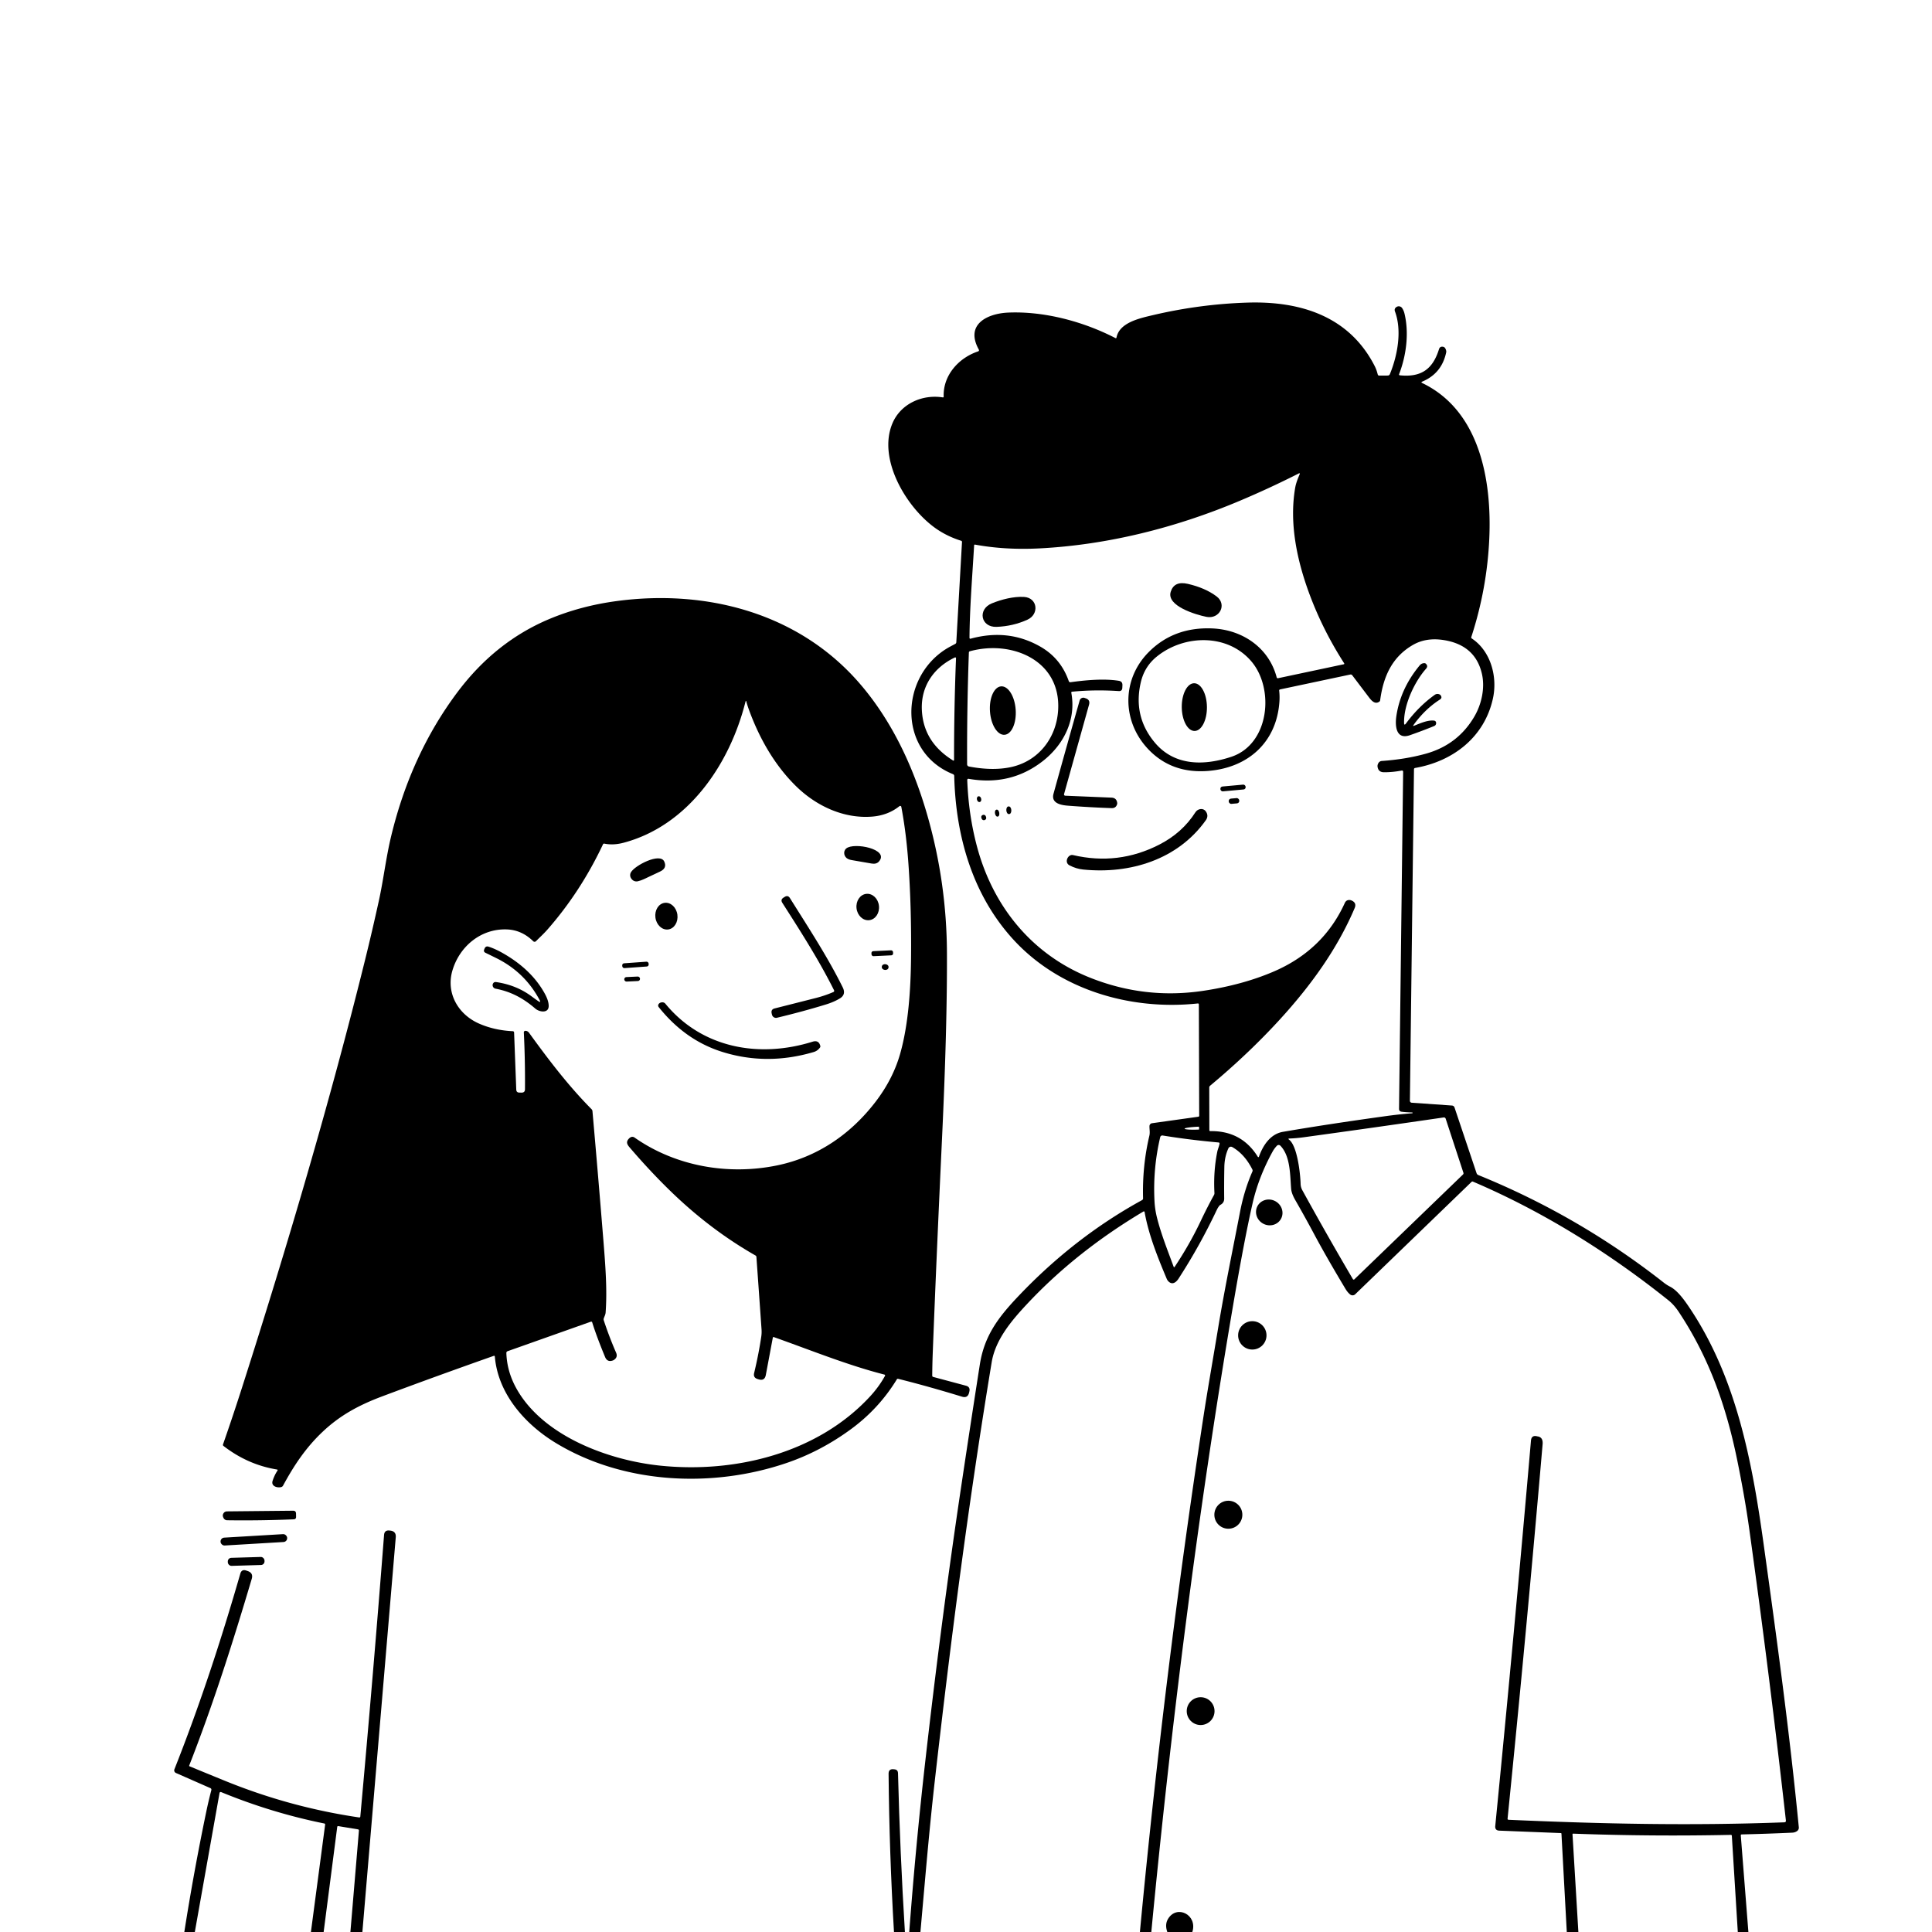 <svg xmlns="http://www.w3.org/2000/svg" version="1.1" viewBox="0.00 0.00 1024.00 1024.00">
<g id="Parent-Group"><g fill="rgba(0,0,0,0)" id="Group-rgba(0,0,0,0)">
<path d="   M 1024.00 0.00   L 1024.00 1024.00   L 926.68 1024.00   L 922.66 972.88   Q 922.61 972.29 923.21 972.28   Q 935.86 971.99 949.98 971.35   Q 951.41 971.28 952.53 970.47   A 2.17 2.16 -20.9 0 0 953.41 968.51   C 948.53 918.14 941.64 867.90 934.74 818.27   C 928.63 774.33 920.18 729.16 894.57 691.80   C 892.24 688.42 888.86 683.83 885.14 681.94   Q 883.40 681.06 881.82 679.81   Q 836.74 644.41 783.56 622.81   Q 782.85 622.52 782.61 621.80   L 770.93 587.00   A 1.52 1.52 0.0 0 0 769.59 585.96   L 748.22 584.46   A 1.01 1.00 -87.9 0 1 747.28 583.44   L 749.44 407.72   A 0.70 0.69 -5.0 0 1 750.02 407.04   C 770.19 403.53 786.78 390.72 791.28 370.22   C 793.80 358.74 790.18 345.10 780.06 338.39   A 0.63 0.62 -64.6 0 1 779.81 337.67   Q 788.18 312.02 789.36 285.33   C 790.71 254.45 784.32 217.67 753.80 203.01   Q 752.98 202.61 753.82 202.26   Q 764.17 197.93 766.51 186.75   A 2.01 1.90 46.6 0 0 766.51 185.92   Q 766.07 184.02 764.92 183.80   Q 763.20 183.45 762.68 185.13   C 759.40 195.67 753.23 200.06 742.02 198.93   Q 741.35 198.87 741.59 198.24   C 745.51 187.96 746.82 176.28 744.42 166.24   Q 744.03 164.61 743.16 163.30   A 2.16 2.15 -31.4 0 0 740.32 162.62   Q 738.77 163.50 739.38 165.13   C 743.17 175.30 740.68 188.52 736.69 198.24   Q 736.36 199.05 735.49 199.05   L 731.05 199.08   Q 730.39 199.08 730.22 198.43   C 729.84 196.94 729.36 195.48 728.66 194.11   C 715.17 167.56 689.18 159.49 661.08 160.39   Q 635.71 161.20 610.71 167.11   C 603.93 168.72 593.23 171.02 591.76 178.96   A 0.36 0.36 0.0 0 1 591.24 179.21   C 574.00 170.30 553.26 164.86 534.34 165.68   C 523.58 166.15 511.33 171.73 518.75 185.21   Q 519.17 185.98 518.34 186.27   C 508.00 189.74 499.78 199.04 500.17 210.16   Q 500.19 210.71 499.66 210.62   C 488.64 208.91 477.34 214.09 473.00 224.40   C 464.82 243.85 481.19 270.31 496.98 280.75   Q 502.65 284.50 509.44 286.62   A 0.63 0.63 0.0 0 1 509.88 287.26   L 506.86 340.39   Q 506.82 341.00 506.29 341.29   C 504.61 342.19 502.93 343.03 501.31 344.05   C 476.69 359.64 476.00 398.56 505.10 410.32   A 1.05 1.05 0.0 0 1 505.76 411.28   C 506.53 443.18 515.46 474.27 536.97 497.85   C 561.47 524.69 599.19 535.65 634.77 531.86   Q 635.42 531.79 635.42 532.44   L 635.60 591.35   Q 635.60 591.82 635.13 591.89   L 610.61 595.33   A 1.60 1.59 86.4 0 0 609.24 596.89   C 609.21 598.69 609.61 600.19 609.18 602.00   Q 605.38 618.06 605.85 635.14   A 1.04 1.04 0.0 0 1 605.32 636.08   Q 569.41 655.76 539.72 687.04   C 529.09 698.24 521.71 707.99 519.33 723.24   Q 514.41 754.68 509.32 788.77   Q 498.97 857.99 490.35 934.13   Q 485.28 978.97 481.92 1024.00   L 479.62 1024.00   Q 477.02 981.82 475.96 939.82   Q 475.91 937.95 474.06 937.78   L 473.56 937.73   Q 470.95 937.49 470.97 940.11   Q 471.35 982.14 473.83 1024.00   L 192.07 1024.00   L 209.76 814.82   Q 210.04 811.60 206.82 811.25   L 206.39 811.21   Q 203.76 810.93 203.56 813.57   Q 197.96 885.88 190.97 962.85   A 0.50 0.49 6.7 0 1 190.41 963.29   Q 153.59 957.89 119.09 943.81   Q 109.53 939.92 100.43 936.16   A 0.29 0.27 22.4 0 1 100.27 935.80   C 113.20 902.77 123.46 870.34 133.43 836.82   Q 134.34 833.76 131.33 832.70   L 130.55 832.43   Q 128.09 831.57 127.37 834.07   C 117.19 869.38 105.85 903.92 92.44 937.77   A 1.52 1.51 22.7 0 0 93.24 939.71   L 111.51 947.74   A 0.90 0.90 0.0 0 1 112.02 948.79   Q 110.47 954.71 109.24 960.66   Q 102.69 992.17 97.69 1024.00   L 0.00 1024.00   L 0.00 0.00   L 1024.00 0.00   Z   M 262.28 719.08   C 263.94 738.55 278.01 754.72 294.48 764.74   C 330.63 786.72 377.79 788.80 417.09 775.35   Q 435.18 769.15 451.19 757.37   Q 465.94 746.51 475.35 731.07   Q 475.59 730.69 476.03 730.80   Q 491.72 734.71 509.89 740.27   Q 512.94 741.20 513.65 738.09   L 513.79 737.49   Q 514.34 735.09 511.97 734.45   L 494.64 729.81   Q 494.09 729.66 494.10 729.10   Q 494.15 723.19 494.35 717.75   Q 496.32 666.60 499.30 603.24   Q 502.06 544.45 501.90 505.18   Q 501.75 467.72 491.49 432.05   C 483.92 405.70 472.09 380.73 454.37 360.81   C 422.31 324.78 374.14 312.18 326.61 318.61   Q 307.56 321.20 291.09 328.12   Q 262.40 340.18 242.31 367.06   Q 217.72 399.97 207.29 443.32   C 204.58 454.59 203.26 466.20 200.81 477.39   Q 197.23 493.69 193.52 508.67   C 175.09 583.14 152.40 660.02 128.37 735.16   Q 123.46 750.52 118.20 765.57   A 0.70 0.70 0.0 0 0 118.43 766.36   Q 131.31 776.35 146.86 778.88   A 0.35 0.35 0.0 0 1 147.09 779.43   Q 145.49 781.78 144.49 784.85   C 143.54 787.75 146.99 788.73 149.04 788.18   Q 149.71 788.00 150.03 787.40   C 155.82 776.72 162.03 767.37 170.88 758.98   C 180.23 750.12 190.23 744.73 202.66 740.07   Q 231.14 729.40 261.63 718.66   Q 262.23 718.45 262.28 719.08   Z   M 155.34 800.71   L 120.40 801.06   Q 118.91 801.07 118.27 802.43   Q 117.81 803.41 118.55 804.70   A 2.14 2.13 75.2 0 0 120.38 805.77   Q 137.99 806.01 155.68 805.27   Q 156.96 805.21 156.93 803.93   L 156.90 802.22   Q 156.87 800.70 155.34 800.71   Z   M 152.196 815.042   A 2.04 2.04 0.0 0 0 150.038 813.126   L 118.814 814.981   A 2.04 2.04 0.0 0 0 116.898 817.139   L 116.904 817.238   A 2.04 2.04 0.0 0 0 119.061 819.154   L 150.286 817.299   A 2.04 2.04 0.0 0 0 152.202 815.141   L 152.196 815.042   Z   M 140.189 827.061   A 1.90 1.90 0.0 0 0 138.233 825.219   L 122.58 825.683   A 1.90 1.90 0.0 0 0 120.737 827.639   L 120.751 828.099   A 1.90 1.90 0.0 0 0 122.707 829.941   L 138.36 829.477   A 1.90 1.90 0.0 0 0 140.202 827.521   L 140.189 827.061   Z" />
<path d="   M 594.85 364.56   L 594.91 363.20   Q 594.99 361.17 592.99 360.84   C 585.10 359.56 575.25 360.50 567.39 361.59   A 0.84 0.84 0.0 0 1 566.48 361.04   Q 562.27 348.90 551.28 342.66   Q 534.38 333.05 514.42 338.53   A 0.45 0.45 0.0 0 1 513.85 338.09   C 513.97 322.37 515.30 306.04 516.31 289.01   A 0.38 0.38 0.0 0 1 516.76 288.65   Q 532.71 291.59 550.89 290.66   C 586.94 288.82 623.12 279.74 656.78 265.57   Q 672.79 258.83 688.27 250.99   Q 689.22 250.51 688.80 251.49   C 687.85 253.72 686.91 256.05 686.49 258.44   C 683.26 277.06 687.30 296.63 693.96 314.66   Q 701.05 333.83 712.45 351.58   A 0.32 0.32 0.0 0 1 712.25 352.07   L 677.39 359.47   A 0.62 0.61 76.7 0 1 676.67 359.02   C 672.54 343.26 658.50 333.76 642.58 333.08   Q 622.10 332.19 608.73 345.73   C 594.43 360.22 594.69 382.29 608.43 396.92   Q 621.06 410.36 641.00 408.55   C 661.64 406.67 676.57 393.42 678.11 372.04   Q 678.33 369.10 678.00 366.10   Q 677.93 365.52 678.50 365.40   L 715.67 357.52   A 1.05 1.05 0.0 0 1 716.73 357.92   Q 721.26 363.92 725.57 369.59   C 726.85 371.27 728.70 373.50 731.04 371.92   Q 731.45 371.64 731.51 371.15   C 733.20 358.44 737.92 348.17 748.84 341.85   Q 755.94 337.73 765.39 339.28   Q 782.00 342.00 785.46 357.20   C 787.14 364.57 785.30 373.11 781.55 379.59   Q 772.79 394.73 755.66 399.49   Q 744.99 402.45 732.36 403.33   A 2.22 2.22 0.0 0 0 730.64 404.36   Q 729.99 405.38 730.13 406.38   Q 730.55 409.29 733.49 409.31   Q 737.99 409.34 742.80 408.43   Q 743.71 408.25 743.69 409.18   L 741.52 587.68   Q 741.51 589.06 742.88 589.24   Q 745.31 589.55 748.50 589.63   Q 748.70 589.64 748.70 589.84   L 748.70 589.85   Q 748.71 590.02 748.54 590.04   Q 741.36 590.61 734.03 591.63   Q 703.62 595.84 680.00 599.89   C 673.28 601.04 669.38 607.13 667.25 613.10   A 0.31 0.31 0.0 0 1 666.69 613.16   Q 658.07 599.25 641.46 599.52   A 0.48 0.48 0.0 0 1 640.98 599.04   L 640.93 576.47   Q 640.93 575.83 641.42 575.42   Q 662.12 558.15 678.72 539.93   C 694.73 522.36 708.80 502.99 718.00 481.30   Q 719.15 478.59 716.48 477.33   Q 716.08 477.13 715.61 477.06   Q 713.60 476.77 712.76 478.62   Q 701.36 503.69 674.97 514.99   Q 658.65 521.98 638.01 525.11   Q 606.78 529.86 577.42 518.06   C 546.84 505.77 526.30 480.36 517.86 448.81   Q 513.33 431.91 512.66 413.39   A 0.60 0.60 0.0 0 1 513.36 412.78   Q 535.63 416.71 552.68 403.41   C 563.89 394.66 570.47 381.37 567.81 367.16   A 0.45 0.45 0.0 0 1 568.21 366.62   Q 580.17 365.44 592.94 366.28   Q 594.77 366.40 594.85 364.56   Z   M 629.58 309.46   Q 622.33 307.78 620.50 313.67   C 618.17 321.18 633.84 325.82 639.42 326.94   C 646.40 328.33 650.52 320.37 644.78 316.08   Q 638.77 311.59 629.58 309.46   Z   M 542.74 316.38   C 537.26 316.06 530.82 317.70 525.70 319.79   C 518.00 322.94 519.80 332.56 528.21 332.25   Q 536.91 331.92 544.56 328.45   C 550.94 325.56 549.99 316.81 542.74 316.38   Z   M 749.23 384.21   Q 755.27 375.84 763.12 370.82   Q 764.62 369.87 763.52 368.47   Q 763.27 368.16 762.86 368.00   Q 761.53 367.49 760.38 368.32   Q 751.91 374.40 745.18 383.48   Q 744.23 384.76 744.19 383.16   C 743.96 373.27 750.04 360.94 755.81 354.47   Q 757.13 352.98 755.62 351.70   Q 755.40 351.52 755.14 351.50   Q 753.52 351.39 752.38 352.77   Q 742.18 365.12 740.07 379.74   C 739.35 384.77 739.92 392.24 747.31 389.66   Q 753.79 387.40 760.17 384.80   A 1.65 1.65 0.0 0 0 761.18 383.18   Q 761.11 382.02 759.91 381.92   C 756.57 381.62 752.65 383.40 749.57 384.64   Q 748.66 385.00 749.23 384.21   Z   M 563.97 420.88   L 577.22 373.48   Q 577.93 370.94 575.43 370.11   Q 575.11 370.00 574.81 369.90   A 2.02 2.01 -72.8 0 0 572.24 371.26   Q 565.50 394.96 558.38 420.70   C 556.95 425.90 562.67 426.78 566.14 427.04   Q 578.59 427.98 589.22 428.32   Q 591.38 428.39 592.06 426.35   Q 592.19 425.94 592.14 425.54   Q 591.79 422.87 589.10 422.76   L 564.60 421.74   A 0.68 0.68 0.0 0 1 563.97 420.88   Z   M 660.193 416.942   A 1.19 1.19 0.0 0 0 658.9 415.865   L 647.906 416.866   A 1.19 1.19 0.0 0 0 646.829 418.159   L 646.847 418.358   A 1.19 1.19 0.0 0 0 648.14 419.435   L 659.134 418.434   A 1.19 1.19 0.0 0 0 660.211 417.141   L 660.193 416.942   Z   M 519.289 425.078   A 1.55 1.14 76.6 0 0 520.039 423.306   A 1.55 1.14 76.6 0 0 518.571 422.062   A 1.55 1.14 76.6 0 0 517.821 423.834   A 1.55 1.14 76.6 0 0 519.289 425.078   Z   M 656.82 424.192   A 1.30 1.30 0.0 0 0 655.41 423.012   L 652.422 423.279   A 1.30 1.30 0.0 0 0 651.242 424.689   L 651.26 424.889   A 1.30 1.30 0.0 0 0 652.67 426.068   L 655.659 425.801   A 1.30 1.30 0.0 0 0 656.838 424.391   L 656.82 424.192   Z   M 534.835 431.486   A 2.04 1.32 86.2 0 0 536.017 429.363   A 2.04 1.32 86.2 0 0 534.565 427.414   A 2.04 1.32 86.2 0 0 533.383 429.538   A 2.04 1.32 86.2 0 0 534.835 431.486   Z   M 639.12 430.07   C 637.68 428.00 634.79 428.65 633.61 430.50   Q 626.65 441.42 614.43 447.67   Q 592.66 458.82 568.69 453.20   C 566.10 452.59 563.82 457.10 566.88 458.67   Q 570.42 460.50 574.11 460.87   C 599.12 463.39 624.32 455.53 639.11 434.74   Q 640.76 432.41 639.12 430.07   Z   M 528.818 432.813   A 1.87 1.14 80.2 0 0 529.623 430.776   A 1.87 1.14 80.2 0 0 528.182 429.127   A 1.87 1.14 80.2 0 0 527.377 431.164   A 1.87 1.14 80.2 0 0 528.818 432.813   Z   M 522.483 432.62   A 1.14 1.14 0.0 0 0 521.039 431.903   L 520.849 431.967   A 1.14 1.14 0.0 0 0 520.132 433.411   L 520.317 433.96   A 1.14 1.14 0.0 0 0 521.761 434.677   L 521.951 434.613   A 1.14 1.14 0.0 0 0 522.668 433.169   L 522.483 432.62   Z" />
<path d="   M 612.11 393.63   Q 600.44 379.75 604.65 361.64   Q 606.60 353.24 613.21 347.93   C 627.70 336.27 650.67 335.71 663.29 350.59   C 675.57 365.06 672.86 394.40 652.62 401.12   C 638.11 405.94 622.52 406.01 612.11 393.63   Z   M 633.163 387.429   A 12.65 6.67 89.4 0 0 639.7 374.71   A 12.65 6.67 89.4 0 0 632.898 362.131   A 12.65 6.67 89.4 0 0 626.36 374.85   A 12.65 6.67 89.4 0 0 633.163 387.429   Z" />
<path d="   M 514.07 345.18   C 536.24 339.07 562.43 350.00 560.83 376.42   C 559.93 391.25 550.28 403.64 535.43 406.66   Q 525.85 408.61 513.54 406.26   A 1.17 1.17 0.0 0 1 512.59 405.11   Q 512.46 375.54 513.52 345.87   Q 513.54 345.32 514.07 345.18   Z   M 532.418 389.459   A 12.87 6.83 86.0 0 0 538.333 376.144   A 12.87 6.83 86.0 0 0 530.622 363.781   A 12.87 6.83 86.0 0 0 524.707 377.096   A 12.87 6.83 86.0 0 0 532.418 389.459   Z" />
<path d="   M 505.18 403.10   C 495.12 396.87 489.13 388.21 488.60 376.23   C 488.04 363.51 495.19 353.62 506.12 348.47   A 0.42 0.41 78.2 0 1 506.71 348.86   Q 505.64 375.68 505.67 402.82   A 0.33 0.32 -74.2 0 1 505.18 403.10   Z" />
<path d="   M 272.48 547.21   A 0.68 0.68 0.0 0 0 271.83 546.56   Q 262.13 546.11 254.01 542.57   C 242.73 537.66 236.24 526.22 239.83 514.26   C 243.63 501.58 254.89 492.15 268.54 492.61   Q 276.51 492.87 282.61 498.87   A 1.04 1.03 -45.2 0 0 284.07 498.86   C 286.08 496.83 288.20 494.91 290.11 492.74   Q 307.75 472.64 319.58 447.55   Q 319.82 447.04 320.36 447.15   Q 325.12 448.11 330.56 446.66   C 364.89 437.51 386.85 404.87 395.10 372.01   Q 395.36 370.98 395.62 372.01   Q 396.10 373.88 397.21 376.88   C 402.64 391.55 410.56 405.48 421.74 416.52   C 432.65 427.30 447.42 434.08 462.47 432.80   Q 470.70 432.09 476.73 427.28   A 0.61 0.61 0.0 0 1 477.71 427.65   Q 480.31 441.34 481.48 457.75   Q 483.14 481.24 482.87 507.68   C 482.70 524.48 481.45 543.30 477.07 558.62   Q 473.24 572.05 463.93 584.15   C 450.62 601.41 433.04 613.30 412.01 617.66   C 386.08 623.03 358.22 618.23 336.37 602.96   Q 334.84 601.89 333.27 603.56   C 331.37 605.60 332.82 607.11 334.15 608.66   Q 345.03 621.32 355.92 631.84   Q 376.72 651.93 400.43 665.44   Q 400.87 665.69 400.91 666.19   Q 402.28 685.19 403.63 704.58   Q 403.77 706.54 403.48 708.48   Q 402.09 717.80 399.71 727.73   Q 399.13 730.16 401.52 730.91   L 402.03 731.07   Q 405.27 732.10 405.90 728.76   L 409.60 709.04   Q 409.70 708.53 410.19 708.70   C 429.89 715.68 449.21 723.57 468.76 728.56   A 0.47 0.47 0.0 0 1 469.06 729.25   Q 465.89 734.98 461.27 740.01   C 433.60 770.11 389.83 781.02 349.65 776.79   C 322.52 773.93 288.05 761.24 273.90 736.27   Q 268.69 727.07 268.38 717.10   A 0.96 0.95 79.6 0 1 269.02 716.17   L 313.09 700.55   Q 313.71 700.33 313.90 700.96   Q 316.25 708.49 320.72 719.27   Q 321.89 722.10 324.78 721.09   Q 325.15 720.97 325.47 720.74   Q 327.56 719.29 326.55 716.96   Q 322.87 708.52 320.01 699.79   Q 319.84 699.26 320.02 698.74   C 320.39 697.64 320.91 696.82 321.00 695.61   C 321.86 683.68 320.92 671.18 319.82 657.56   Q 317.09 623.73 314.02 588.96   A 1.72 1.68 -70.3 0 0 313.53 587.89   C 301.18 575.41 290.74 561.67 280.39 547.38   Q 279.66 546.38 278.45 546.36   A 0.80 0.80 0.0 0 0 277.64 547.20   Q 278.37 561.81 278.25 577.34   Q 278.23 579.13 276.44 579.11   L 275.26 579.10   Q 273.69 579.08 273.63 577.51   L 272.48 547.21   Z   M 465.87 456.60   C 471.60 450.04 452.57 446.30 448.53 449.70   C 446.67 451.25 447.29 454.31 449.56 455.32   Q 450.45 455.71 451.37 455.86   Q 456.39 456.71 462.01 457.70   Q 464.53 458.13 465.87 456.60   Z   M 341.26 465.98   Q 345.72 463.91 349.92 461.90   Q 353.71 460.09 352.04 456.58   C 349.79 451.81 336.50 458.66 334.40 462.34   C 333.02 464.75 335.38 467.74 338.08 467.09   Q 339.70 466.71 341.26 465.98   Z   M 460.715 487.715   A 7.02 5.98 83.5 0 0 465.862 480.063   A 7.02 5.98 83.5 0 0 459.125 473.765   A 7.02 5.98 83.5 0 0 453.978 481.417   A 7.02 5.98 83.5 0 0 460.715 487.715   Z   M 442.07 524.88   A 0.66 0.66 0.0 0 1 441.75 525.78   Q 437.36 527.69 432.57 528.92   Q 421.64 531.70 410.61 534.48   Q 408.53 535.00 409.00 537.10   L 409.16 537.78   A 2.19 2.19 0.0 0 0 411.81 539.43   Q 425.52 536.15 437.76 532.39   Q 442.05 531.08 445.20 529.15   Q 448.53 527.10 446.67 523.34   C 438.70 507.21 428.54 491.76 418.69 476.02   Q 417.63 474.31 415.91 475.37   L 415.31 475.74   Q 413.55 476.82 414.67 478.56   C 424.31 493.62 434.10 508.92 442.07 524.88   Z   M 354.176 492.634   A 7.12 5.87 82.2 0 0 359.026 484.783   A 7.12 5.87 82.2 0 0 352.244 478.526   A 7.12 5.87 82.2 0 0 347.394 486.377   A 7.12 5.87 82.2 0 0 354.176 492.634   Z   M 285.19 530.56   Q 283.43 529.33 281.73 528.07   Q 273.71 522.12 263.07 520.53   Q 261.52 520.29 261.13 521.81   Q 261.02 522.25 261.22 522.80   A 1.91 1.90 -4.6 0 0 262.66 524.02   C 270.93 525.58 277.54 529.22 283.76 534.61   C 285.86 536.43 290.96 537.29 290.82 532.98   C 290.74 530.66 289.71 528.37 288.59 526.36   Q 281.50 513.67 266.45 505.15   Q 262.55 502.93 259.02 501.77   Q 257.45 501.25 256.82 502.78   L 256.64 503.23   Q 256.15 504.44 257.33 505.01   Q 260.23 506.42 263.08 507.83   Q 278.10 515.27 285.93 529.90   Q 286.93 531.78 285.19 530.56   Z   M 473.327 504.62   A 0.98 0.98 0.0 0 0 472.302 503.688   L 462.813 504.135   A 0.98 0.98 0.0 0 0 461.88 505.16   L 461.913 505.86   A 0.98 0.98 0.0 0 0 462.938 506.792   L 472.427 506.345   A 0.98 0.98 0.0 0 0 473.36 505.32   L 473.327 504.62   Z   M 343.775 510.679   A 1.04 1.04 0.0 0 0 342.663 509.716   L 330.754 510.57   A 1.04 1.04 0.0 0 0 329.791 511.682   L 329.825 512.161   A 1.04 1.04 0.0 0 0 330.937 513.124   L 342.846 512.27   A 1.04 1.04 0.0 0 0 343.809 511.158   L 343.775 510.679   Z   M 470.95 512.745   A 1.80 1.53 5.9 0 0 469.317 511.038   A 1.80 1.53 5.9 0 0 467.37 512.375   A 1.80 1.53 5.9 0 0 469.003 514.082   A 1.80 1.53 5.9 0 0 470.95 512.745   Z   M 339.212 518.664   A 1.13 1.13 0.0 0 0 338.031 517.588   L 331.957 517.875   A 1.13 1.13 0.0 0 0 330.882 519.057   L 330.887 519.176   A 1.13 1.13 0.0 0 0 332.069 520.252   L 338.143 519.966   A 1.13 1.13 0.0 0 0 339.218 518.784   L 339.212 518.664   Z   M 430.65 552.13   C 402.18 561.02 371.90 555.45 352.66 531.98   A 2.01 2.01 0.0 0 0 351.07 531.25   Q 349.70 531.27 349.05 532.24   A 1.29 1.28 -47.4 0 0 349.11 533.75   Q 363.09 551.31 382.71 557.49   Q 406.45 564.95 431.30 557.59   Q 433.32 556.99 434.60 555.23   Q 434.90 554.82 434.77 554.33   Q 433.95 551.10 430.65 552.13   Z" />
<path d="   M 689.35 627.51   C 689.20 621.97 687.59 607.34 683.24 604.05   Q 682.47 603.47 683.43 603.44   Q 687.15 603.30 690.86 602.79   Q 727.80 597.73 765.18 592.27   A 0.98 0.96 76.4 0 1 766.24 592.93   L 775.64 621.59   A 0.88 0.87 -31.9 0 1 775.42 622.50   L 717.83 678.08   A 0.49 0.49 0.0 0 1 717.07 677.98   Q 703.84 655.52 690.31 630.93   Q 689.39 629.27 689.35 627.51   Z" />
<path d="   M 635.56 598.51   A 0.18 0.18 0.0 0 1 635.39 598.69   L 635.19 598.70   A 7.28 0.75 -2.3 0 1 627.88 598.24   L 627.88 598.22   A 7.28 0.75 -2.3 0 1 635.13 597.18   L 635.33 597.17   A 0.18 0.18 0.0 0 1 635.51 597.35   L 635.56 598.51   Z" />
<path d="   M 622.02 671.30   C 618.90 662.80 615.49 654.31 613.27 645.55   Q 612.12 641.03 611.90 636.47   Q 611.03 619.28 614.94 602.70   A 1.13 1.13 0.0 0 1 616.22 601.84   Q 630.61 604.17 645.82 605.53   Q 646.50 605.59 646.38 606.26   C 646.12 607.67 645.46 609.05 645.18 610.44   Q 643.06 620.96 643.68 632.34   Q 643.71 632.90 643.44 633.38   Q 639.83 639.92 636.33 647.32   C 632.37 655.67 627.82 663.60 622.65 671.38   Q 622.26 671.97 622.02 671.30   Z" />
<path d="   M 830.43 1024.00   L 631.95 1024.00   C 634.90 1014.92 623.70 1009.25 619.04 1017.12   Q 617.30 1020.07 618.70 1024.00   L 610.22 1024.00   C 620.29 918.53 634.63 802.94 653.45 692.54   Q 659.51 656.95 663.91 637.73   Q 667.07 623.92 674.45 610.46   Q 675.41 608.72 676.78 607.27   A 1.30 1.29 -45.2 0 1 678.64 607.26   C 684.06 612.86 683.74 623.11 684.33 630.10   Q 684.54 632.63 686.54 636.10   Q 691.52 644.76 696.46 654.00   Q 703.03 666.31 713.12 683.11   Q 714.28 685.05 715.65 686.13   A 2.01 2.00 42.0 0 0 718.28 686.00   L 779.94 626.43   Q 780.27 626.11 780.70 626.29   C 817.81 642.10 852.97 664.10 884.34 689.22   Q 887.27 691.57 889.72 695.25   C 905.68 719.27 914.85 744.92 920.80 774.08   Q 924.87 794.05 927.16 810.58   Q 938.09 889.29 946.56 964.86   Q 946.67 965.84 945.68 965.87   C 896.10 967.74 848.66 966.70 799.60 964.52   Q 798.99 964.49 799.05 963.88   Q 809.24 862.79 817.61 765.51   Q 817.94 761.75 814.95 761.32   Q 814.82 761.30 814.70 761.27   Q 811.71 760.52 811.44 763.59   Q 802.57 865.86 792.52 967.79   Q 792.28 970.18 794.68 970.28   L 827.29 971.57   A 0.33 0.32 1.0 0 1 827.60 971.88   L 830.43 1024.00   Z   M 678.973 645.971   A 7.09 6.77 28.3 0 0 675.94 636.649   A 7.09 6.77 28.3 0 0 666.487 639.249   A 7.09 6.77 28.3 0 0 669.52 648.571   A 7.09 6.77 28.3 0 0 678.973 645.971   Z   M 671.27 707.77   A 7.52 7.52 0.0 0 0 663.75 700.25   A 7.52 7.52 0.0 0 0 656.23 707.77   A 7.52 7.52 0.0 0 0 663.75 715.29   A 7.52 7.52 0.0 0 0 671.27 707.77   Z   M 658.47 802.84   A 7.42 7.42 0.0 0 0 651.05 795.42   A 7.42 7.42 0.0 0 0 643.63 802.84   A 7.42 7.42 0.0 0 0 651.05 810.26   A 7.42 7.42 0.0 0 0 658.47 802.84   Z   M 643.73 906.93   A 7.37 7.37 0.0 0 0 636.36 899.56   A 7.37 7.37 0.0 0 0 628.99 906.93   A 7.37 7.37 0.0 0 0 636.36 914.30   A 7.37 7.37 0.0 0 0 643.73 906.93   Z" />
<path d="   M 604.17 1024.00   L 487.84 1024.00   C 490.23 997.42 492.41 970.76 495.42 944.24   C 504.22 866.68 513.56 795.07 525.61 722.05   C 527.56 710.21 535.83 700.29 544.11 691.42   C 562.27 671.96 583.14 655.76 606.05 642.11   A 0.41 0.41 0.0 0 1 606.66 642.39   C 608.78 654.48 613.66 666.55 618.41 677.84   A 4.29 4.12 -81.0 0 0 619.40 679.26   C 621.49 681.22 623.49 679.53 624.69 677.66   C 632.52 665.52 638.88 654.03 644.97 641.18   Q 645.48 640.11 646.21 639.16   Q 646.52 638.76 646.95 638.53   Q 648.88 637.47 648.85 635.19   Q 648.75 627.45 648.93 618.43   Q 649.03 613.12 651.07 608.64   A 1.47 1.46 -62.8 0 1 653.13 607.97   Q 659.69 611.72 663.78 619.86   A 1.26 1.22 -47.6 0 1 663.81 620.91   Q 659.47 630.75 657.21 642.50   C 653.45 662.03 649.06 683.16 645.67 703.67   C 642.96 720.15 640.09 736.19 637.63 752.34   Q 617.01 887.66 604.17 1024.00   Z" />
<path d="   M 164.79 1024.00   L 103.26 1024.00   L 116.36 950.32   A 0.62 0.62 0.0 0 1 117.21 949.85   Q 143.95 960.84 171.85 966.48   Q 172.39 966.59 172.32 967.14   L 164.79 1024.00   Z" />
<path d="   M 185.72 1024.00   L 171.54 1024.00   L 178.73 968.36   Q 178.80 967.80 179.35 967.89   L 189.75 969.60   A 0.59 0.58 7.0 0 1 190.24 970.22   L 185.72 1024.00   Z" />
<path d="   M 921.07 1024.00   L 836.57 1024.00   L 833.46 972.21   A 0.32 0.32 0.0 0 1 833.79 971.87   Q 875.55 973.41 917.33 972.52   Q 917.88 972.50 917.91 973.05   L 921.07 1024.00   Z" />
</g>
<g fill="#000000" id="Group-000000">
<path d="   M 926.68 1024.00   L 921.07 1024.00   L 917.91 973.05   Q 917.88 972.50 917.33 972.52   Q 875.55 973.41 833.79 971.87   A 0.32 0.32 0.0 0 0 833.46 972.21   L 836.57 1024.00   L 830.43 1024.00   L 827.60 971.88   A 0.33 0.32 1.0 0 0 827.29 971.57   L 794.68 970.28   Q 792.28 970.18 792.52 967.79   Q 802.57 865.86 811.44 763.59   Q 811.71 760.52 814.70 761.27   Q 814.82 761.30 814.95 761.32   Q 817.94 761.75 817.61 765.51   Q 809.24 862.79 799.05 963.88   Q 798.99 964.49 799.60 964.52   C 848.66 966.70 896.10 967.74 945.68 965.87   Q 946.67 965.84 946.56 964.86   Q 938.09 889.29 927.16 810.58   Q 924.87 794.05 920.80 774.08   C 914.85 744.92 905.68 719.27 889.72 695.25   Q 887.27 691.57 884.34 689.22   C 852.97 664.10 817.81 642.10 780.70 626.29   Q 780.27 626.11 779.94 626.43   L 718.28 686.00   A 2.01 2.00 42.0 0 1 715.65 686.13   Q 714.28 685.05 713.12 683.11   Q 703.03 666.31 696.46 654.00   Q 691.52 644.76 686.54 636.10   Q 684.54 632.63 684.33 630.10   C 683.74 623.11 684.06 612.86 678.64 607.26   A 1.30 1.29 -45.2 0 0 676.78 607.27   Q 675.41 608.72 674.45 610.46   Q 667.07 623.92 663.91 637.73   Q 659.51 656.95 653.45 692.54   C 634.63 802.94 620.29 918.53 610.22 1024.00   L 604.17 1024.00   Q 617.01 887.66 637.63 752.34   C 640.09 736.19 642.96 720.15 645.67 703.67   C 649.06 683.16 653.45 662.03 657.21 642.50   Q 659.47 630.75 663.81 620.91   A 1.26 1.22 -47.6 0 0 663.78 619.86   Q 659.69 611.72 653.13 607.97   A 1.47 1.46 -62.8 0 0 651.07 608.64   Q 649.03 613.12 648.93 618.43   Q 648.75 627.45 648.85 635.19   Q 648.88 637.47 646.95 638.53   Q 646.52 638.76 646.21 639.16   Q 645.48 640.11 644.97 641.18   C 638.88 654.03 632.52 665.52 624.69 677.66   C 623.49 679.53 621.49 681.22 619.40 679.26   A 4.29 4.12 -81.0 0 1 618.41 677.84   C 613.66 666.55 608.78 654.48 606.66 642.39   A 0.41 0.41 0.0 0 0 606.05 642.11   C 583.14 655.76 562.27 671.96 544.11 691.42   C 535.83 700.29 527.56 710.21 525.61 722.05   C 513.56 795.07 504.22 866.68 495.42 944.24   C 492.41 970.76 490.23 997.42 487.84 1024.00   L 481.92 1024.00   Q 485.28 978.97 490.35 934.13   Q 498.97 857.99 509.32 788.77   Q 514.41 754.68 519.33 723.24   C 521.71 707.99 529.09 698.24 539.72 687.04   Q 569.41 655.76 605.32 636.08   A 1.04 1.04 0.0 0 0 605.85 635.14   Q 605.38 618.06 609.18 602.00   C 609.61 600.19 609.21 598.69 609.24 596.89   A 1.60 1.59 86.4 0 1 610.61 595.33   L 635.13 591.89   Q 635.60 591.82 635.60 591.35   L 635.42 532.44   Q 635.42 531.79 634.77 531.86   C 599.19 535.65 561.47 524.69 536.97 497.85   C 515.46 474.27 506.53 443.18 505.76 411.28   A 1.05 1.05 0.0 0 0 505.10 410.32   C 476.00 398.56 476.69 359.64 501.31 344.05   C 502.93 343.03 504.61 342.19 506.29 341.29   Q 506.82 341.00 506.86 340.39   L 509.88 287.26   A 0.63 0.63 0.0 0 0 509.44 286.62   Q 502.65 284.50 496.98 280.75   C 481.19 270.31 464.82 243.85 473.00 224.40   C 477.34 214.09 488.64 208.91 499.66 210.62   Q 500.19 210.71 500.17 210.16   C 499.78 199.04 508.00 189.74 518.34 186.27   Q 519.17 185.98 518.75 185.21   C 511.33 171.73 523.58 166.15 534.34 165.68   C 553.26 164.86 574.00 170.30 591.24 179.21   A 0.36 0.36 0.0 0 0 591.76 178.96   C 593.23 171.02 603.93 168.72 610.71 167.11   Q 635.71 161.20 661.08 160.39   C 689.18 159.49 715.17 167.56 728.66 194.11   C 729.36 195.48 729.84 196.94 730.22 198.43   Q 730.39 199.08 731.05 199.08   L 735.49 199.05   Q 736.36 199.05 736.69 198.24   C 740.68 188.52 743.17 175.30 739.38 165.13   Q 738.77 163.50 740.32 162.62   A 2.16 2.15 -31.4 0 1 743.16 163.30   Q 744.03 164.61 744.42 166.24   C 746.82 176.28 745.51 187.96 741.59 198.24   Q 741.35 198.87 742.02 198.93   C 753.23 200.06 759.40 195.67 762.68 185.13   Q 763.20 183.45 764.92 183.80   Q 766.07 184.02 766.51 185.92   A 2.01 1.90 46.6 0 1 766.51 186.75   Q 764.17 197.93 753.82 202.26   Q 752.98 202.61 753.80 203.01   C 784.32 217.67 790.71 254.45 789.36 285.33   Q 788.18 312.02 779.81 337.67   A 0.63 0.62 -64.6 0 0 780.06 338.39   C 790.18 345.10 793.80 358.74 791.28 370.22   C 786.78 390.72 770.19 403.53 750.02 407.04   A 0.70 0.69 -5.0 0 0 749.44 407.72   L 747.28 583.44   A 1.01 1.00 -87.9 0 0 748.22 584.46   L 769.59 585.96   A 1.52 1.52 0.0 0 1 770.93 587.00   L 782.61 621.80   Q 782.85 622.52 783.56 622.81   Q 836.74 644.41 881.82 679.81   Q 883.40 681.06 885.14 681.94   C 888.86 683.83 892.24 688.42 894.57 691.80   C 920.18 729.16 928.63 774.33 934.74 818.27   C 941.64 867.90 948.53 918.14 953.41 968.51   A 2.17 2.16 -20.9 0 1 952.53 970.47   Q 951.41 971.28 949.98 971.35   Q 935.86 971.99 923.21 972.28   Q 922.61 972.29 922.66 972.88   L 926.68 1024.00   Z   M 594.85 364.56   Q 594.77 366.40 592.94 366.28   Q 580.17 365.44 568.21 366.62   A 0.45 0.45 0.0 0 0 567.81 367.16   C 570.47 381.37 563.89 394.66 552.68 403.41   Q 535.63 416.71 513.36 412.78   A 0.60 0.60 0.0 0 0 512.66 413.39   Q 513.33 431.91 517.86 448.81   C 526.30 480.36 546.84 505.77 577.42 518.06   Q 606.78 529.86 638.01 525.11   Q 658.65 521.98 674.97 514.99   Q 701.36 503.69 712.76 478.62   Q 713.60 476.77 715.61 477.06   Q 716.08 477.13 716.48 477.33   Q 719.15 478.59 718.00 481.30   C 708.80 502.99 694.73 522.36 678.72 539.93   Q 662.12 558.15 641.42 575.42   Q 640.93 575.83 640.93 576.47   L 640.98 599.04   A 0.48 0.48 0.0 0 0 641.46 599.52   Q 658.07 599.25 666.69 613.16   A 0.31 0.31 0.0 0 0 667.25 613.10   C 669.38 607.13 673.28 601.04 680.00 599.89   Q 703.62 595.84 734.03 591.63   Q 741.36 590.61 748.54 590.04   Q 748.71 590.02 748.70 589.85   L 748.70 589.84   Q 748.70 589.64 748.50 589.63   Q 745.31 589.55 742.88 589.24   Q 741.51 589.06 741.52 587.68   L 743.69 409.18   Q 743.71 408.25 742.80 408.43   Q 737.99 409.34 733.49 409.31   Q 730.55 409.29 730.13 406.38   Q 729.99 405.38 730.64 404.36   A 2.22 2.22 0.0 0 1 732.36 403.33   Q 744.99 402.45 755.66 399.49   Q 772.79 394.73 781.55 379.59   C 785.30 373.11 787.14 364.57 785.46 357.20   Q 782.00 342.00 765.39 339.28   Q 755.94 337.73 748.84 341.85   C 737.92 348.17 733.20 358.44 731.51 371.15   Q 731.45 371.64 731.04 371.92   C 728.70 373.50 726.85 371.27 725.57 369.59   Q 721.26 363.92 716.73 357.92   A 1.05 1.05 0.0 0 0 715.67 357.52   L 678.50 365.40   Q 677.93 365.52 678.00 366.10   Q 678.33 369.10 678.11 372.04   C 676.57 393.42 661.64 406.67 641.00 408.55   Q 621.06 410.36 608.43 396.92   C 594.69 382.29 594.43 360.22 608.73 345.73   Q 622.10 332.19 642.58 333.08   C 658.50 333.76 672.54 343.26 676.67 359.02   A 0.62 0.61 76.7 0 0 677.39 359.47   L 712.25 352.07   A 0.32 0.32 0.0 0 0 712.45 351.58   Q 701.05 333.83 693.96 314.66   C 687.30 296.63 683.26 277.06 686.49 258.44   C 686.91 256.05 687.85 253.72 688.80 251.49   Q 689.22 250.51 688.27 250.99   Q 672.79 258.83 656.78 265.57   C 623.12 279.74 586.94 288.82 550.89 290.66   Q 532.71 291.59 516.76 288.65   A 0.38 0.38 0.0 0 0 516.31 289.01   C 515.30 306.04 513.97 322.37 513.85 338.09   A 0.45 0.45 0.0 0 0 514.42 338.53   Q 534.38 333.05 551.28 342.66   Q 562.27 348.90 566.48 361.04   A 0.84 0.84 0.0 0 0 567.39 361.59   C 575.25 360.50 585.10 359.56 592.99 360.84   Q 594.99 361.17 594.91 363.20   L 594.85 364.56   Z   M 612.11 393.63   C 622.52 406.01 638.11 405.94 652.62 401.12   C 672.86 394.40 675.57 365.06 663.29 350.59   C 650.67 335.71 627.70 336.27 613.21 347.93   Q 606.60 353.24 604.65 361.64   Q 600.44 379.75 612.11 393.63   Z   M 514.07 345.18   Q 513.54 345.32 513.52 345.87   Q 512.46 375.54 512.59 405.11   A 1.17 1.17 0.0 0 0 513.54 406.26   Q 525.85 408.61 535.43 406.66   C 550.28 403.64 559.93 391.25 560.83 376.42   C 562.43 350.00 536.24 339.07 514.07 345.18   Z   M 505.18 403.10   A 0.33 0.32 -74.2 0 0 505.67 402.82   Q 505.64 375.68 506.71 348.86   A 0.42 0.41 78.2 0 0 506.12 348.47   C 495.19 353.62 488.04 363.51 488.60 376.23   C 489.13 388.21 495.12 396.87 505.18 403.10   Z   M 683.24 604.05   C 687.59 607.34 689.20 621.97 689.35 627.51   Q 689.39 629.27 690.31 630.93   Q 703.84 655.52 717.07 677.98   A 0.49 0.49 0.0 0 0 717.83 678.08   L 775.42 622.50   A 0.88 0.87 -31.9 0 0 775.64 621.59   L 766.24 592.93   A 0.98 0.96 76.4 0 0 765.18 592.27   Q 727.80 597.73 690.86 602.79   Q 687.15 603.30 683.43 603.44   Q 682.47 603.47 683.24 604.05   Z   M 635.56 598.51   L 635.51 597.35   A 0.18 0.18 0.0 0 0 635.33 597.17   L 635.13 597.18   A 7.28 0.75 -2.3 0 0 627.88 598.22   L 627.88 598.24   A 7.28 0.75 -2.3 0 0 635.19 598.70   L 635.39 598.69   A 0.18 0.18 0.0 0 0 635.56 598.51   Z   M 622.02 671.30   Q 622.26 671.97 622.65 671.38   C 627.82 663.60 632.37 655.67 636.33 647.32   Q 639.83 639.92 643.44 633.38   Q 643.71 632.90 643.68 632.34   Q 643.06 620.96 645.18 610.44   C 645.46 609.05 646.12 607.67 646.38 606.26   Q 646.50 605.59 645.82 605.53   Q 630.61 604.17 616.22 601.84   A 1.13 1.13 0.0 0 0 614.94 602.70   Q 611.03 619.28 611.90 636.47   Q 612.12 641.03 613.27 645.55   C 615.49 654.31 618.90 662.80 622.02 671.30   Z" />
<path d="   M 629.58 309.46   Q 638.77 311.59 644.78 316.08   C 650.52 320.37 646.40 328.33 639.42 326.94   C 633.84 325.82 618.17 321.18 620.50 313.67   Q 622.33 307.78 629.58 309.46   Z" />
<path d="   M 525.70 319.79   C 530.82 317.70 537.26 316.06 542.74 316.38   C 549.99 316.81 550.94 325.56 544.56 328.45   Q 536.91 331.92 528.21 332.25   C 519.80 332.56 518.00 322.94 525.70 319.79   Z" />
<path d="   M 261.63 718.66   Q 231.14 729.40 202.66 740.07   C 190.23 744.73 180.23 750.12 170.88 758.98   C 162.03 767.37 155.82 776.72 150.03 787.40   Q 149.71 788.00 149.04 788.18   C 146.99 788.73 143.54 787.75 144.49 784.85   Q 145.49 781.78 147.09 779.43   A 0.35 0.35 0.0 0 0 146.86 778.88   Q 131.31 776.35 118.43 766.36   A 0.70 0.70 0.0 0 1 118.20 765.57   Q 123.46 750.52 128.37 735.16   C 152.40 660.02 175.09 583.14 193.52 508.67   Q 197.23 493.69 200.81 477.39   C 203.26 466.20 204.58 454.59 207.29 443.32   Q 217.72 399.97 242.31 367.06   Q 262.40 340.18 291.09 328.12   Q 307.56 321.20 326.61 318.61   C 374.14 312.18 422.31 324.78 454.37 360.81   C 472.09 380.73 483.92 405.70 491.49 432.05   Q 501.75 467.72 501.90 505.18   Q 502.06 544.45 499.30 603.24   Q 496.32 666.60 494.35 717.75   Q 494.15 723.19 494.10 729.10   Q 494.09 729.66 494.64 729.81   L 511.97 734.45   Q 514.34 735.09 513.79 737.49   L 513.65 738.09   Q 512.94 741.20 509.89 740.27   Q 491.72 734.71 476.03 730.80   Q 475.59 730.69 475.35 731.07   Q 465.94 746.51 451.19 757.37   Q 435.18 769.15 417.09 775.35   C 377.79 788.80 330.63 786.72 294.48 764.74   C 278.01 754.72 263.94 738.55 262.28 719.08   Q 262.23 718.45 261.63 718.66   Z   M 272.48 547.21   L 273.63 577.51   Q 273.69 579.08 275.26 579.10   L 276.44 579.11   Q 278.23 579.13 278.25 577.34   Q 278.37 561.81 277.64 547.20   A 0.80 0.80 0.0 0 1 278.45 546.36   Q 279.66 546.38 280.39 547.38   C 290.74 561.67 301.18 575.41 313.53 587.89   A 1.72 1.68 -70.3 0 1 314.02 588.96   Q 317.09 623.73 319.82 657.56   C 320.92 671.18 321.86 683.68 321.00 695.61   C 320.91 696.82 320.39 697.64 320.02 698.74   Q 319.84 699.26 320.01 699.79   Q 322.87 708.52 326.55 716.96   Q 327.56 719.29 325.47 720.74   Q 325.15 720.97 324.78 721.09   Q 321.89 722.10 320.72 719.27   Q 316.25 708.49 313.90 700.96   Q 313.71 700.33 313.09 700.55   L 269.02 716.17   A 0.96 0.95 79.6 0 0 268.38 717.10   Q 268.69 727.07 273.90 736.27   C 288.05 761.24 322.52 773.93 349.65 776.79   C 389.83 781.02 433.60 770.11 461.27 740.01   Q 465.89 734.98 469.06 729.25   A 0.47 0.47 0.0 0 0 468.76 728.56   C 449.21 723.57 429.89 715.68 410.19 708.70   Q 409.70 708.53 409.60 709.04   L 405.90 728.76   Q 405.27 732.10 402.03 731.07   L 401.52 730.91   Q 399.13 730.16 399.71 727.73   Q 402.09 717.80 403.48 708.48   Q 403.77 706.54 403.63 704.58   Q 402.28 685.19 400.91 666.19   Q 400.87 665.69 400.43 665.44   Q 376.72 651.93 355.92 631.84   Q 345.03 621.32 334.15 608.66   C 332.82 607.11 331.37 605.60 333.27 603.56   Q 334.84 601.89 336.37 602.96   C 358.22 618.23 386.08 623.03 412.01 617.66   C 433.04 613.30 450.62 601.41 463.93 584.15   Q 473.24 572.05 477.07 558.62   C 481.45 543.30 482.70 524.48 482.87 507.68   Q 483.14 481.24 481.48 457.75   Q 480.31 441.34 477.71 427.65   A 0.61 0.61 0.0 0 0 476.73 427.28   Q 470.70 432.09 462.47 432.80   C 447.42 434.08 432.65 427.30 421.74 416.52   C 410.56 405.48 402.64 391.55 397.21 376.88   Q 396.10 373.88 395.62 372.01   Q 395.36 370.98 395.10 372.01   C 386.85 404.87 364.89 437.51 330.56 446.66   Q 325.12 448.11 320.36 447.15   Q 319.82 447.04 319.58 447.55   Q 307.75 472.64 290.11 492.74   C 288.20 494.91 286.08 496.83 284.07 498.86   A 1.04 1.03 -45.2 0 1 282.61 498.87   Q 276.51 492.87 268.54 492.61   C 254.89 492.15 243.63 501.58 239.83 514.26   C 236.24 526.22 242.73 537.66 254.01 542.57   Q 262.13 546.11 271.83 546.56   A 0.68 0.68 0.0 0 1 272.48 547.21   Z" />
<path d="   M 749.57 384.64   C 752.65 383.40 756.57 381.62 759.91 381.92   Q 761.11 382.02 761.18 383.18   A 1.65 1.65 0.0 0 1 760.17 384.80   Q 753.79 387.40 747.31 389.66   C 739.92 392.24 739.35 384.77 740.07 379.74   Q 742.18 365.12 752.38 352.77   Q 753.52 351.39 755.14 351.50   Q 755.40 351.52 755.62 351.70   Q 757.13 352.98 755.81 354.47   C 750.04 360.94 743.96 373.27 744.19 383.16   Q 744.23 384.76 745.18 383.48   Q 751.91 374.40 760.38 368.32   Q 761.53 367.49 762.86 368.00   Q 763.27 368.16 763.52 368.47   Q 764.62 369.87 763.12 370.82   Q 755.27 375.84 749.23 384.21   Q 748.66 385.00 749.57 384.64   Z" />
<ellipse cx="0.00" cy="0.00" transform="translate(633.03,374.78) rotate(89.4)" rx="12.65" ry="6.67" />
<ellipse cx="0.00" cy="0.00" transform="translate(531.52,376.62) rotate(86.0)" rx="12.87" ry="6.83" />
<path d="   M 563.97 420.88   A 0.68 0.68 0.0 0 0 564.60 421.74   L 589.10 422.76   Q 591.79 422.87 592.14 425.54   Q 592.19 425.94 592.06 426.35   Q 591.38 428.39 589.22 428.32   Q 578.59 427.98 566.14 427.04   C 562.67 426.78 556.95 425.90 558.38 420.70   Q 565.50 394.96 572.24 371.26   A 2.02 2.01 -72.8 0 1 574.81 369.90   Q 575.11 370.00 575.43 370.11   Q 577.93 370.94 577.22 373.48   L 563.97 420.88   Z" />
<rect x="-6.71" y="-1.29" transform="translate(653.52,417.65) rotate(-5.2)" width="13.42" height="2.58" rx="1.19" />
<ellipse cx="0.00" cy="0.00" transform="translate(518.93,423.57) rotate(76.6)" rx="1.55" ry="1.14" />
<rect x="-2.80" y="-1.40" transform="translate(654.04,424.54) rotate(-5.1)" width="5.60" height="2.80" rx="1.30" />
<ellipse cx="0.00" cy="0.00" transform="translate(534.70,429.45) rotate(86.2)" rx="2.04" ry="1.32" />
<path d="   M 633.61 430.50   C 634.79 428.65 637.68 428.00 639.12 430.07   Q 640.76 432.41 639.11 434.74   C 624.32 455.53 599.12 463.39 574.11 460.87   Q 570.42 460.50 566.88 458.67   C 563.82 457.10 566.10 452.59 568.69 453.20   Q 592.66 458.82 614.43 447.67   Q 626.65 441.42 633.61 430.50   Z" />
<ellipse cx="0.00" cy="0.00" transform="translate(528.50,430.97) rotate(80.2)" rx="1.87" ry="1.14" />
<rect x="-1.24" y="-1.43" transform="translate(521.40,433.29) rotate(-18.6)" width="2.48" height="2.86" rx="1.14" />
<path d="   M 465.87 456.60   Q 464.53 458.13 462.01 457.70   Q 456.39 456.71 451.37 455.86   Q 450.45 455.71 449.56 455.32   C 447.29 454.31 446.67 451.25 448.53 449.70   C 452.57 446.30 471.60 450.04 465.87 456.60   Z" />
<path d="   M 341.26 465.98   Q 339.70 466.71 338.08 467.09   C 335.38 467.74 333.02 464.75 334.40 462.34   C 336.50 458.66 349.79 451.81 352.04 456.58   Q 353.71 460.09 349.92 461.90   Q 345.72 463.91 341.26 465.98   Z" />
<ellipse cx="0.00" cy="0.00" transform="translate(459.92,480.74) rotate(83.5)" rx="7.02" ry="5.98" />
<path d="   M 442.07 524.88   C 434.10 508.92 424.31 493.62 414.67 478.56   Q 413.55 476.82 415.31 475.74   L 415.91 475.37   Q 417.63 474.31 418.69 476.02   C 428.54 491.76 438.70 507.21 446.67 523.34   Q 448.53 527.10 445.20 529.15   Q 442.05 531.08 437.76 532.39   Q 425.52 536.15 411.81 539.43   A 2.19 2.19 0.0 0 1 409.16 537.78   L 409.00 537.10   Q 408.53 535.00 410.61 534.48   Q 421.64 531.70 432.57 528.92   Q 437.36 527.69 441.75 525.78   A 0.66 0.66 0.0 0 0 442.07 524.88   Z" />
<ellipse cx="0.00" cy="0.00" transform="translate(353.21,485.58) rotate(82.2)" rx="7.12" ry="5.87" />
<path d="   M 285.19 530.56   Q 286.93 531.78 285.93 529.90   Q 278.10 515.27 263.08 507.83   Q 260.23 506.42 257.33 505.01   Q 256.15 504.44 256.64 503.23   L 256.82 502.78   Q 257.45 501.25 259.02 501.77   Q 262.55 502.93 266.45 505.15   Q 281.50 513.67 288.59 526.36   C 289.71 528.37 290.74 530.66 290.82 532.98   C 290.96 537.29 285.86 536.43 283.76 534.61   C 277.54 529.22 270.93 525.58 262.66 524.02   A 1.91 1.90 -4.6 0 1 261.22 522.80   Q 261.02 522.25 261.13 521.81   Q 261.52 520.29 263.07 520.53   Q 273.71 522.12 281.73 528.07   Q 283.43 529.33 285.19 530.56   Z" />
<rect x="-5.73" y="-1.33" transform="translate(467.62,505.24) rotate(-2.7)" width="11.46" height="2.66" rx="0.98" />
<rect x="-7.01" y="-1.28" transform="translate(336.80,511.42) rotate(-4.1)" width="14.02" height="2.56" rx="1.04" />
<ellipse cx="0.00" cy="0.00" transform="translate(469.16,512.56) rotate(5.9)" rx="1.80" ry="1.53" />
<rect x="-4.17" y="-1.19" transform="translate(335.05,518.92) rotate(-2.7)" width="8.34" height="2.38" rx="1.13" />
<path d="   M 352.66 531.98   C 371.90 555.45 402.18 561.02 430.65 552.13   Q 433.95 551.10 434.77 554.33   Q 434.90 554.82 434.60 555.23   Q 433.32 556.99 431.30 557.59   Q 406.45 564.95 382.71 557.49   Q 363.09 551.31 349.11 533.75   A 1.29 1.28 -47.4 0 1 349.05 532.24   Q 349.70 531.27 351.07 531.25   A 2.01 2.01 0.0 0 1 352.66 531.98   Z" />
<ellipse cx="0.00" cy="0.00" transform="translate(672.73,642.61) rotate(28.3)" rx="7.09" ry="6.77" />
<circle cx="663.75" cy="707.77" r="7.52" />
<circle cx="651.05" cy="802.84" r="7.42" />
<path d="   M 120.40 801.06   L 155.34 800.71   Q 156.87 800.70 156.90 802.22   L 156.93 803.93   Q 156.96 805.21 155.68 805.27   Q 137.99 806.01 120.38 805.77   A 2.14 2.13 75.2 0 1 118.55 804.70   Q 117.81 803.41 118.27 802.43   Q 118.91 801.07 120.40 801.06   Z" />
<path d="   M 192.07 1024.00   L 185.72 1024.00   L 190.24 970.22   A 0.59 0.58 7.0 0 0 189.75 969.60   L 179.35 967.89   Q 178.80 967.80 178.73 968.36   L 171.54 1024.00   L 164.79 1024.00   L 172.32 967.14   Q 172.39 966.59 171.85 966.48   Q 143.95 960.84 117.21 949.85   A 0.62 0.62 0.0 0 0 116.36 950.32   L 103.26 1024.00   L 97.69 1024.00   Q 102.69 992.17 109.24 960.66   Q 110.47 954.71 112.02 948.79   A 0.90 0.90 0.0 0 0 111.51 947.74   L 93.24 939.71   A 1.52 1.51 22.7 0 1 92.44 937.77   C 105.85 903.92 117.19 869.38 127.37 834.07   Q 128.09 831.57 130.55 832.43   L 131.33 832.70   Q 134.34 833.76 133.43 836.82   C 123.46 870.34 113.20 902.77 100.27 935.80   A 0.29 0.27 22.4 0 0 100.43 936.16   Q 109.53 939.92 119.09 943.81   Q 153.59 957.89 190.41 963.29   A 0.50 0.49 6.7 0 0 190.97 962.85   Q 197.96 885.88 203.56 813.57   Q 203.76 810.93 206.39 811.21   L 206.82 811.25   Q 210.04 811.60 209.76 814.82   L 192.07 1024.00   Z" />
<rect x="-17.68" y="-2.09" transform="translate(134.55,816.14) rotate(-3.4)" width="35.36" height="4.18" rx="2.04" />
<rect x="-9.73" y="-2.13" transform="translate(130.47,827.58) rotate(-1.7)" width="19.46" height="4.26" rx="1.90" />
<circle cx="636.36" cy="906.93" r="7.37" />
<path d="   M 479.62 1024.00   L 473.83 1024.00   Q 471.35 982.14 470.97 940.11   Q 470.95 937.49 473.56 937.73   L 474.06 937.78   Q 475.91 937.95 475.96 939.82   Q 477.02 981.82 479.62 1024.00   Z" />
<path d="   M 631.95 1024.00   L 618.70 1024.00   Q 617.30 1020.07 619.04 1017.12   C 623.70 1009.25 634.90 1014.92 631.95 1024.00   Z" />
</g>
</g></svg>